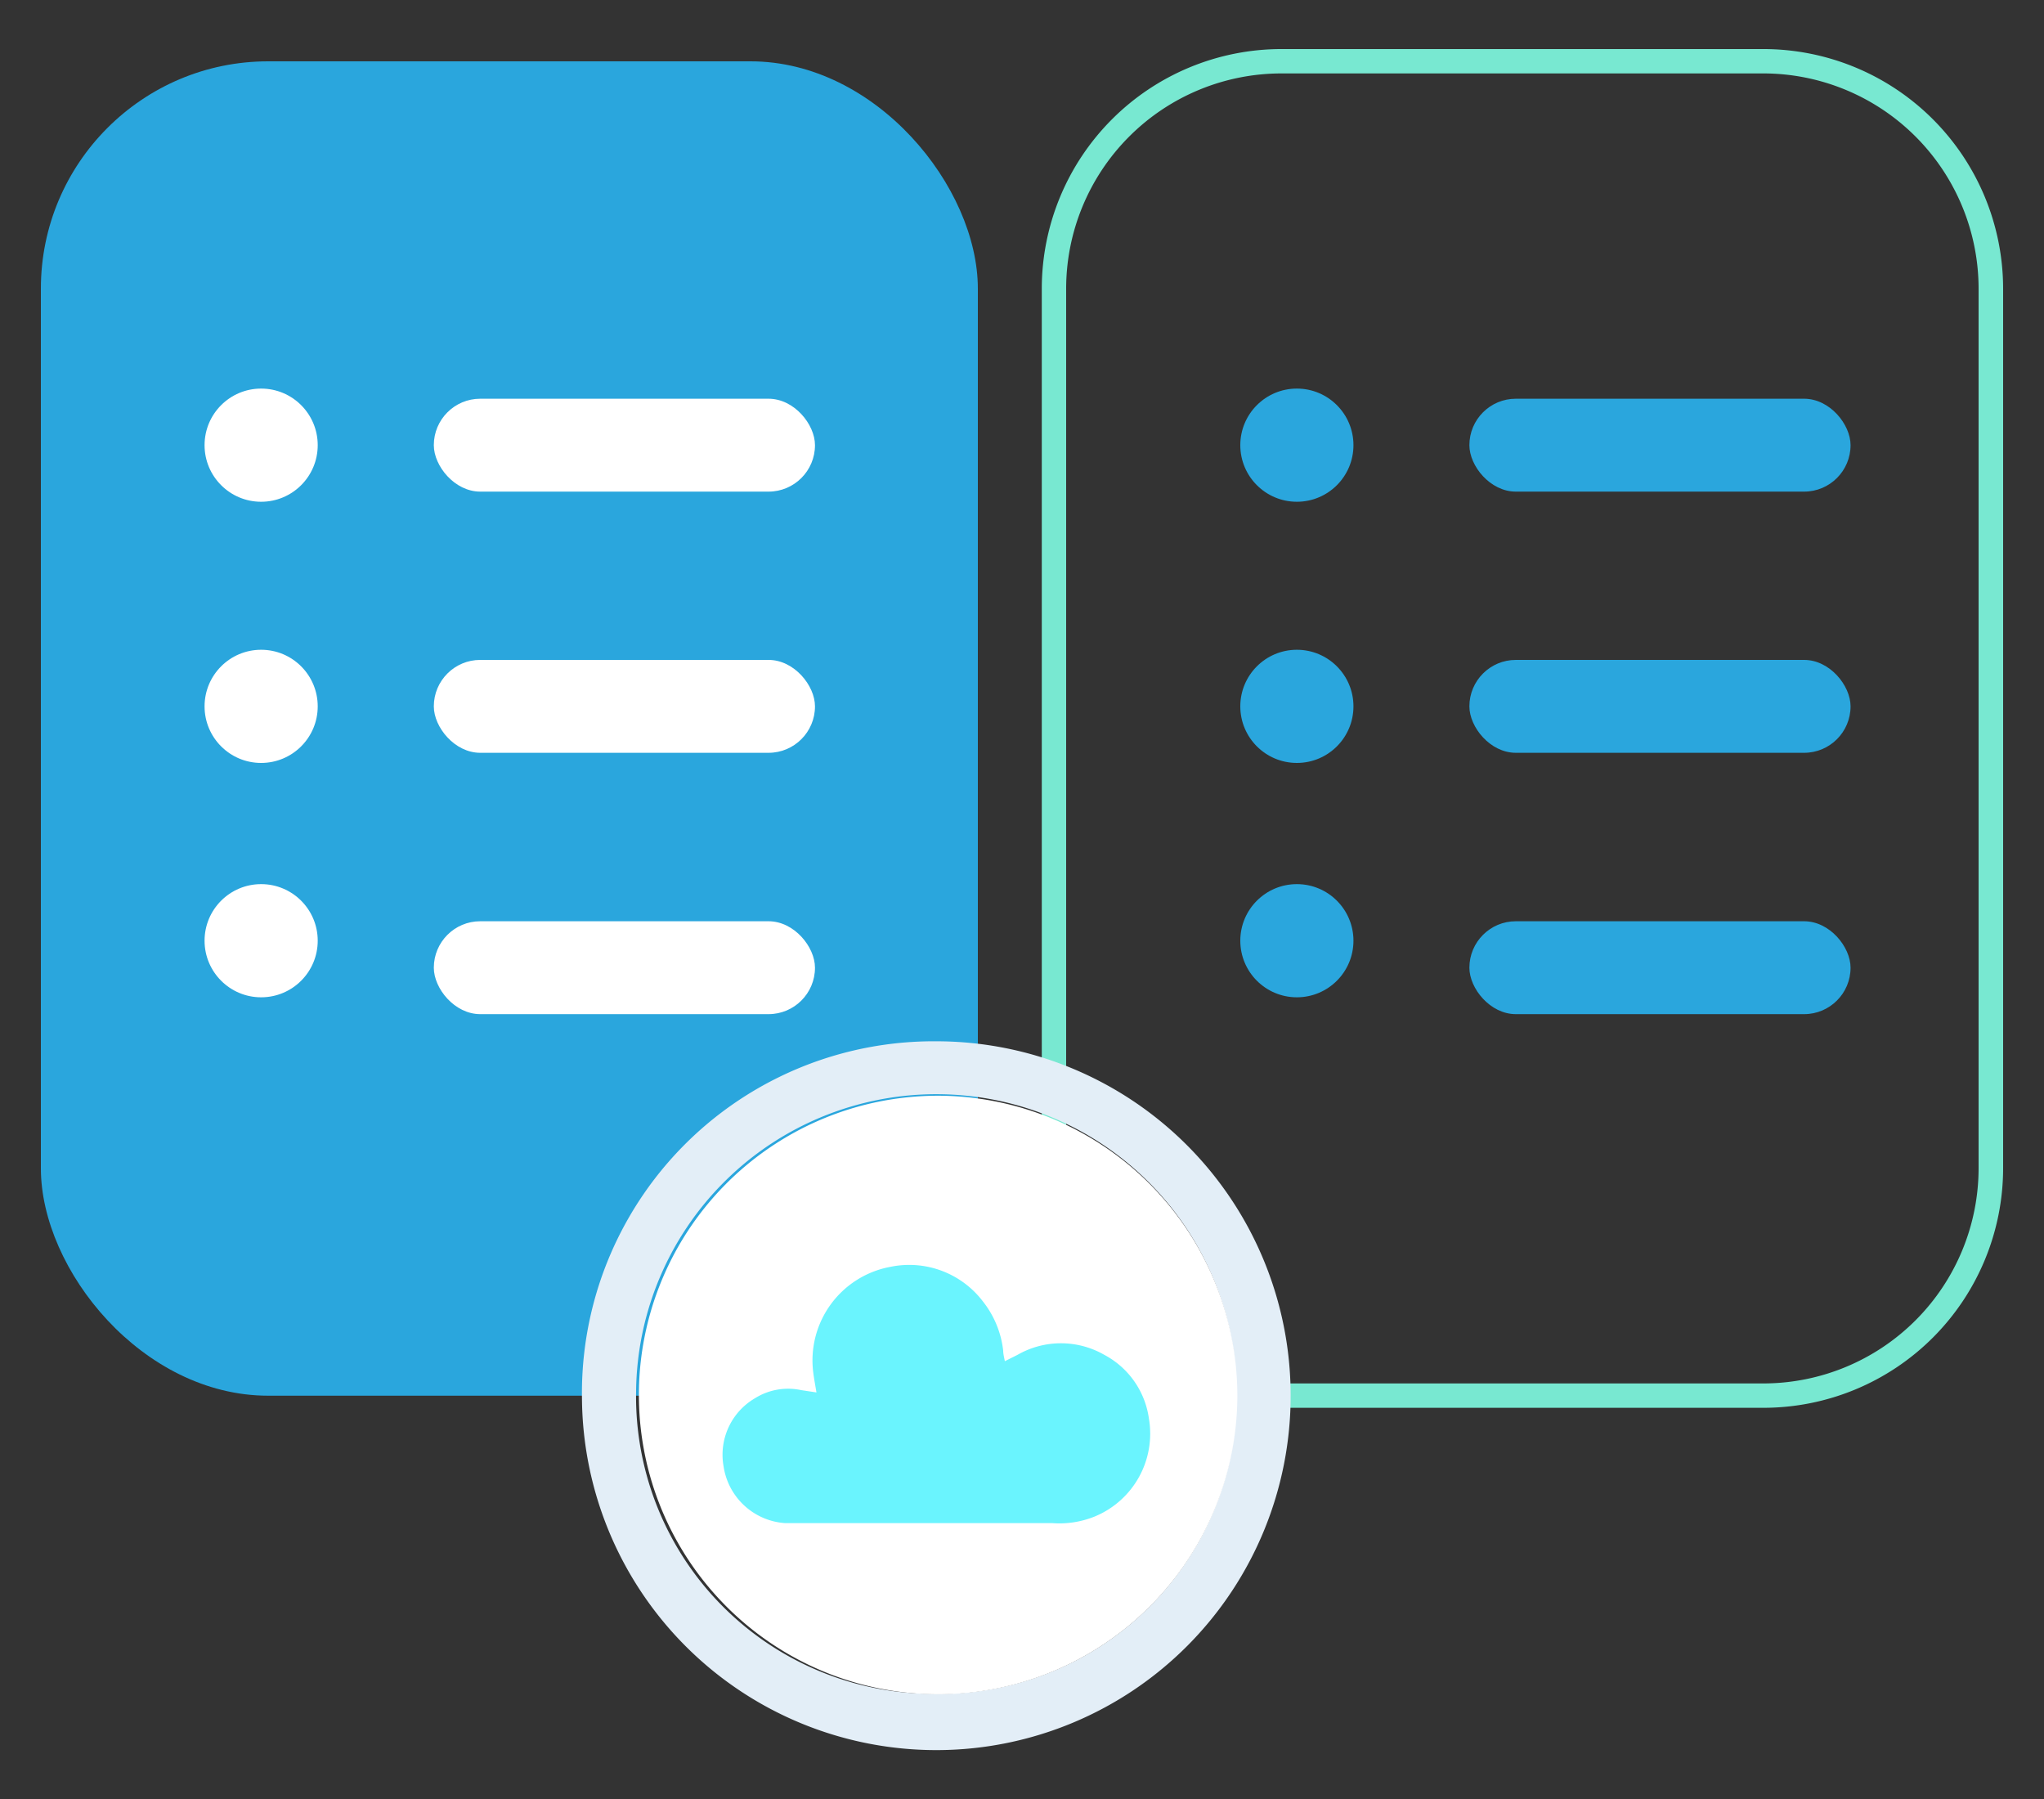 <svg xmlns="http://www.w3.org/2000/svg" viewBox="0 0 125 110"><rect x="0" y="0" width="125" height="110" fill="#333333" stroke="none"/><defs><style>.cls-1{isolation:isolate;}.cls-2{mix-blend-mode:screen;}.cls-3{fill:#78e8d1;}.cls-4{fill:#2aa6dd;}.cls-5{fill:#fff;}.cls-6{fill:#e3eef7;}.cls-7{fill:#6af4fe;}</style></defs><g class="cls-1"><g id="Layer_1" data-name="Layer 1"><g class="cls-2"><path class="cls-3" d="M107.85,86.08H78.36A14.66,14.66,0,0,1,63.71,71.43V17.65A14.66,14.66,0,0,1,78.36,3h29.49A14.66,14.66,0,0,1,122.5,17.65V71.43A14.66,14.66,0,0,1,107.85,86.08ZM78.36,4.49A13.17,13.17,0,0,0,65.2,17.65V71.43A13.17,13.17,0,0,0,78.36,84.59h29.49A13.17,13.17,0,0,0,121,71.43V17.65A13.17,13.17,0,0,0,107.85,4.49Z"/></g><rect class="cls-4" x="2.5" y="3.75" width="57.3" height="81.59" rx="13.9"/><circle class="cls-5" cx="15.97" cy="27.22" r="3.46"/><circle class="cls-5" cx="15.97" cy="43.19" r="3.46"/><circle class="cls-5" cx="15.97" cy="57.52" r="3.46"/><rect class="cls-5" x="26.53" y="24.38" width="23.31" height="5.68" rx="2.84"/><rect class="cls-5" x="26.53" y="40.35" width="23.31" height="5.68" rx="2.84"/><rect class="cls-5" x="26.53" y="56.33" width="23.31" height="5.68" rx="2.84"/><circle class="cls-4" cx="79.31" cy="27.22" r="3.46"/><circle class="cls-4" cx="79.31" cy="43.19" r="3.46"/><circle class="cls-4" cx="79.31" cy="57.52" r="3.46"/><rect class="cls-4" x="89.86" y="24.38" width="23.31" height="5.68" rx="2.84"/><rect class="cls-4" x="89.86" y="40.35" width="23.31" height="5.68" rx="2.84"/><rect class="cls-4" x="89.86" y="56.33" width="23.31" height="5.68" rx="2.84"/><path class="cls-6" d="M57.26,63.67A21.67,21.67,0,1,1,35.59,85.51,21.51,21.51,0,0,1,57.26,63.67Zm-.13,39.9A18.19,18.19,0,0,0,75.62,85.44a18.36,18.36,0,0,0-36.72-.35A18.18,18.18,0,0,0,57.13,103.57Z"/><path class="cls-5" d="M57.67,67a18.3,18.3,0,1,0,18,18.46A18.36,18.36,0,0,0,57.67,67Z"/><path class="cls-7" d="M49.93,85.14c-.07-.43-.15-.84-.2-1.25a5.82,5.82,0,0,1,4.73-6.43,5.66,5.66,0,0,1,5.66,2.13,5.9,5.9,0,0,1,1.23,3c0,.21.06.41.1.64l.78-.39a5.33,5.33,0,0,1,5.3,0,5.22,5.22,0,0,1,2.73,3.89,5.48,5.48,0,0,1-3.32,6,5.76,5.76,0,0,1-2.6.4c-.25,0-.5,0-.75,0H50c-.66,0-1.33,0-2,0a4.08,4.08,0,0,1-3.75-3.47,4,4,0,0,1,1.93-4.17A3.81,3.81,0,0,1,49,85Z"/></g></g></svg>